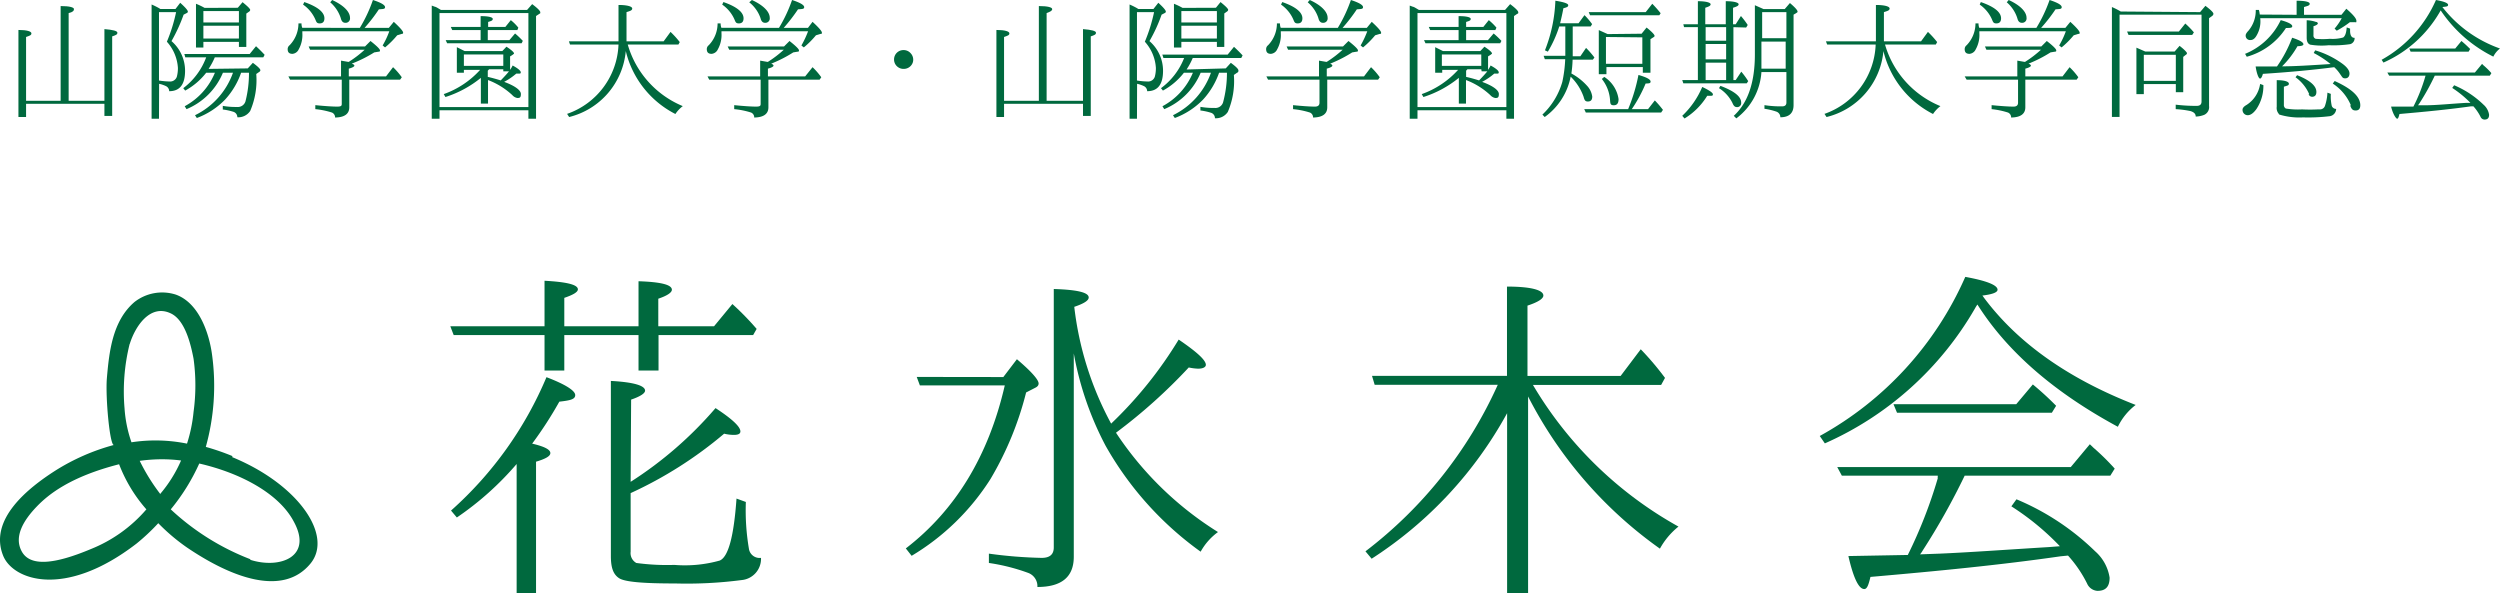 <svg xmlns="http://www.w3.org/2000/svg" viewBox="0 0 206.14 48.91"><defs><style>.cls-1{fill:#00693e;}</style></defs><g id="レイヤー_2" data-name="レイヤー 2"><g id="レイヤー_1-2" data-name="レイヤー 1"><path class="cls-1" d="M2.15,8.31H5V.5c.75,0,1.1.11,1.1.25S6,1,5.66,1.08V8.31H8.61V2.4c.72.06,1.07.15,1.07.3s-.13.2-.43.3V9.56H8.61v-1H2.15V9.65H1.52V2.47c.71,0,1.07.12,1.07.28s-.14.19-.44.3Z"/><path class="cls-1" d="M13.11,9.79H12.5V.37a6.13,6.13,0,0,1,.59.29l.13.08h1.25l.39-.51c.42.38.63.62.63.73a.14.14,0,0,1-.1.12l-.25.13a13.53,13.53,0,0,1-1,2.18,3.23,3.23,0,0,1,1.12,2.44c0,1.13-.43,1.69-1.31,1.69a.47.47,0,0,0-.29-.43,2.53,2.53,0,0,0-.54-.18Zm0-3.15a6.09,6.09,0,0,0,.87.08.58.58,0,0,0,.6-.39,2.75,2.75,0,0,0,.09-.73,3.56,3.56,0,0,0-.91-2.16A13.4,13.4,0,0,0,14.52,1H13.11Zm7.32-1,.42-.46c.42.31.62.51.62.61a.17.17,0,0,1-.08.13l-.26.18a6.45,6.45,0,0,1-.5,3.05,1.18,1.18,0,0,1-1.06.52.47.47,0,0,0-.29-.44,4.78,4.78,0,0,0-.91-.2v-.3a6.11,6.11,0,0,0,1.17.09.66.66,0,0,0,.7-.46A9.4,9.4,0,0,0,20.53,6h-.65A6.37,6.37,0,0,1,18.57,8.2a6.3,6.3,0,0,1-2.34,1.53l-.15-.23A6.19,6.19,0,0,0,19.21,6h-.83a5.55,5.55,0,0,1-3,3l-.15-.24A5.54,5.54,0,0,0,17.72,6H17a5.58,5.58,0,0,1-1.73,1.47l-.16-.2A5.64,5.64,0,0,0,17,4.73H15.28l-.08-.28h5.39l.52-.64c.28.26.52.5.71.71l-.11.21h-4a5.79,5.79,0,0,1-.51.95Zm-.82-5L20,.18c.42.34.63.55.63.64a.17.17,0,0,1-.08.13l-.24.17V3.87H19.7V3.45H16.77v.47h-.61V.31a5.79,5.79,0,0,1,.71.34ZM16.77.91v.94H19.7V.91ZM19.7,3.18V2.12H16.77V3.18Z"/><path class="cls-1" d="M29.67,2.3A11.93,11.93,0,0,0,30.75,0c.7.23,1,.42,1,.59s-.18.15-.51.18A13.3,13.3,0,0,1,30.06,2.3h2l.41-.5c.51.47.77.77.77.89s-.05.08-.16.12l-.33.1a7.35,7.35,0,0,1-1,1l-.2-.16a6.86,6.86,0,0,0,.55-1.17H24.93v.15a2.42,2.42,0,0,1-.3,1.34.63.63,0,0,1-.51.37c-.28,0-.4-.13-.4-.39a.4.4,0,0,1,.16-.32,2.59,2.59,0,0,0,.73-1.8h.25c0,.23.06.34.06.36Zm-.45,3.11c0,.08-.16.17-.46.25V6.3h3.07l.58-.76a5.8,5.8,0,0,1,.72.83l-.14.2H28.8V8.85c0,.54-.39.83-1.17.84h0a.43.43,0,0,0-.26-.41A6.55,6.55,0,0,0,26,9V8.67c.8.08,1.41.12,1.81.12s.37-.11.37-.32V6.57H23.92l-.14-.27h4.34V5l.58.1.06,0a9,9,0,0,0,1.31-1h-4.5l-.12-.27H30.1l.45-.45c.52.41.78.67.78.77s0,.1-.17.12l-.3.05A10.92,10.92,0,0,1,29,5.25C29.16,5.3,29.22,5.36,29.22,5.41ZM25.09.17c1.1.38,1.66.84,1.66,1.34,0,.29-.14.42-.39.42s-.27-.12-.37-.35a2.9,2.9,0,0,0-1-1.2ZM27.39,0c1,.46,1.47,1,1.47,1.47a.36.36,0,0,1-.39.41c-.19,0-.31-.13-.37-.38A2.88,2.88,0,0,0,27.23.19Z"/><path class="cls-1" d="M43.46.82l.42-.48c.44.33.67.56.67.67s0,.09-.1.14l-.25.17V9.79h-.63v-.7H36.24v.7H35.6V.46l.27.1c.07,0,.25.12.49.26Zm-7.22.26V8.83h7.33V1.08Zm5.18,3.13.34-.36c.4.26.62.46.62.55s0,0-.07.09l-.25.16V5.76a2.29,2.29,0,0,0,.21-.36c.46.25.67.44.67.56s-.06.11-.2.11h-.17a5.48,5.48,0,0,1-1,.68c.92.34,1.38.7,1.38,1s-.09.33-.29.33a.71.71,0,0,1-.42-.24,6.12,6.12,0,0,0-2-1.24V8.54h-.59V6.42A8.9,8.9,0,0,1,36.73,8l-.14-.24a7.36,7.36,0,0,0,3-2H38.25V6h-.58V3.89l.64.32Zm-1.79-.9V2.48H37.29l-.12-.26h2.46V1.33c.65,0,1,.09,1,.23s-.13.17-.38.25v.41h1.42l.45-.56a4,4,0,0,1,.62.62l-.08.2H40.22v.83H42l.47-.55a7.2,7.2,0,0,1,.64.61l-.1.2H36.87l-.12-.26ZM41.5,5.43V4.49H38.25v.94Zm0,.28H40.33l-.11.12v.51c.36.08.71.18,1.07.29.25-.26.48-.5.68-.75H41.5Z"/><path class="cls-1" d="M46.93,9.65l-.17-.26A6.3,6.3,0,0,0,51,3.67H47l-.09-.26H51c0-.34,0-.58,0-.74V.41c.75,0,1.13.13,1.13.29s-.16.2-.47.3V2.65c0,.16,0,.41,0,.76h3.06l.57-.78a7.58,7.58,0,0,1,.76.84l-.11.2H51.76A7.84,7.84,0,0,0,56.3,8.75a2.66,2.66,0,0,0-.61.65A7.89,7.89,0,0,1,51.6,4.21,6.18,6.18,0,0,1,46.93,9.65Z"/><path class="cls-1" d="M64.23,2.3A11.93,11.93,0,0,0,65.31,0c.7.23,1,.42,1,.59s-.18.15-.51.18A14.48,14.48,0,0,1,64.62,2.3h2L67,1.8c.51.47.77.77.77.89s0,.08-.16.12l-.33.1a7.35,7.35,0,0,1-1,1l-.2-.16a7.75,7.75,0,0,0,.55-1.17H59.49v.15a2.42,2.42,0,0,1-.3,1.34.63.63,0,0,1-.51.37c-.28,0-.4-.13-.4-.39a.4.4,0,0,1,.16-.32,2.59,2.59,0,0,0,.73-1.8h.25c0,.23.06.34.06.36Zm-.45,3.11c0,.08-.16.17-.46.25V6.3h3.07L67,5.54a5.8,5.8,0,0,1,.72.83l-.14.2H63.36V8.85c0,.54-.39.83-1.17.84h0a.43.43,0,0,0-.26-.41A6.55,6.55,0,0,0,60.54,9V8.67c.8.08,1.41.12,1.81.12s.37-.11.37-.32V6.57H58.48l-.14-.27h4.34V5l.58.1.06,0a9,9,0,0,0,1.31-1h-4.5L60,3.83h4.65l.45-.45c.52.41.78.67.78.77s0,.1-.17.12l-.3.05a10.92,10.92,0,0,1-1.82.93C63.72,5.3,63.78,5.36,63.78,5.41ZM59.65.17c1.1.38,1.66.84,1.66,1.34,0,.29-.14.42-.39.42s-.27-.12-.37-.35a2.9,2.9,0,0,0-1-1.2ZM62,0c1,.46,1.47,1,1.47,1.47a.36.36,0,0,1-.39.41c-.19,0-.31-.13-.37-.38A2.83,2.83,0,0,0,61.78.19Z"/><path class="cls-1" d="M75.08,4.38a.77.77,0,0,1,.22.53.71.71,0,0,1-.11.4.78.78,0,0,1-.67.37A.77.77,0,0,1,74,5.5a.76.76,0,0,1-.28-.59.77.77,0,0,1,.78-.78A.76.76,0,0,1,75.08,4.38Z"/><path class="cls-1" d="M82.79,8.31h2.87V.5c.75,0,1.1.11,1.1.25s-.15.21-.46.33V8.31h3V2.4c.72.06,1.07.15,1.07.3s-.13.2-.43.3V9.56h-.64v-1H82.79V9.65h-.63V2.47c.71,0,1.07.12,1.07.28s-.14.19-.44.3Z"/><path class="cls-1" d="M93.75,9.79h-.61V.37a6.13,6.13,0,0,1,.59.29l.13.08h1.25l.4-.51c.42.38.62.62.62.73a.14.14,0,0,1-.1.12l-.25.13a12.72,12.72,0,0,1-1,2.18,3.23,3.23,0,0,1,1.12,2.44c0,1.13-.43,1.69-1.31,1.69a.47.47,0,0,0-.29-.43,2.53,2.53,0,0,0-.54-.18Zm0-3.15a6.09,6.09,0,0,0,.87.08.58.58,0,0,0,.6-.39,2.75,2.75,0,0,0,.09-.73,3.56,3.56,0,0,0-.91-2.16A13.4,13.4,0,0,0,95.16,1H93.75Zm7.32-1,.42-.46c.42.31.62.51.62.61A.17.17,0,0,1,102,6l-.26.18a6.45,6.45,0,0,1-.5,3.05,1.17,1.17,0,0,1-1.06.52.47.47,0,0,0-.29-.44,4.78,4.78,0,0,0-.91-.2v-.3a6.11,6.11,0,0,0,1.17.09.66.66,0,0,0,.7-.46A9.4,9.4,0,0,0,101.17,6h-.65A6.37,6.37,0,0,1,99.21,8.2a6.3,6.3,0,0,1-2.34,1.53l-.15-.23A6.19,6.19,0,0,0,99.85,6H99a5.55,5.55,0,0,1-3,3l-.15-.24A5.54,5.54,0,0,0,98.36,6h-.74a5.58,5.58,0,0,1-1.73,1.47l-.16-.2a5.64,5.64,0,0,0,1.91-2.49H95.93l-.09-.28h5.39l.52-.64c.28.26.52.5.71.71l-.11.21h-4a5.79,5.79,0,0,1-.51.95Zm-.81-5,.38-.47c.42.34.63.55.63.64a.17.17,0,0,1-.08.13l-.24.17V3.87h-.61V3.45H97.41v.47H96.8V.31a5.79,5.79,0,0,1,.71.34ZM97.41.91v.94h2.93V.91Zm2.93,2.27V2.12H97.41V3.18Z"/><path class="cls-1" d="M110.31,2.3A11.93,11.93,0,0,0,111.39,0c.7.23,1,.42,1,.59s-.18.15-.51.18A14.48,14.48,0,0,1,110.7,2.3h2l.41-.5c.51.47.77.77.77.89s0,.08-.16.12l-.33.1a7.35,7.35,0,0,1-1,1l-.2-.16a7.75,7.75,0,0,0,.55-1.17h-7.13v.15a2.42,2.42,0,0,1-.3,1.34.63.63,0,0,1-.51.37c-.28,0-.4-.13-.4-.39a.4.4,0,0,1,.16-.32,2.59,2.59,0,0,0,.73-1.8h.25c0,.23.06.34.06.36Zm-.45,3.11c0,.08-.16.17-.46.25V6.3h3.07l.58-.76a5.8,5.8,0,0,1,.72.83l-.14.2h-4.19V8.85c0,.54-.39.83-1.17.84h0a.43.43,0,0,0-.26-.41A6.55,6.55,0,0,0,106.62,9V8.67c.8.08,1.41.12,1.81.12.25,0,.37-.11.37-.32V6.57h-4.24l-.14-.27h4.34V5l.58.1.06,0a9,9,0,0,0,1.31-1h-4.5l-.12-.27h4.65l.45-.45c.52.41.78.67.78.77s0,.1-.17.12l-.3.05a10.92,10.92,0,0,1-1.82.93C109.8,5.3,109.86,5.36,109.86,5.41ZM105.73.17c1.1.38,1.66.84,1.66,1.34,0,.29-.14.42-.39.42s-.27-.12-.37-.35a2.9,2.9,0,0,0-1-1.2ZM108,0c1,.46,1.47,1,1.47,1.47a.36.36,0,0,1-.39.41c-.19,0-.31-.13-.37-.38a2.83,2.83,0,0,0-.88-1.31Z"/><path class="cls-1" d="M124.1.82l.42-.48c.44.33.67.56.67.67s0,.09-.1.14l-.25.17V9.79h-.63v-.7h-7.33v.7h-.64V.46l.27.1c.07,0,.25.12.49.26Zm-7.22.26V8.83h7.33V1.08Zm5.18,3.13.34-.36c.4.26.62.46.62.55s0,0-.07.09l-.25.16V5.76a2.29,2.29,0,0,0,.21-.36c.46.25.67.44.67.56s-.06.11-.2.11h-.17a5.48,5.48,0,0,1-1,.68c.92.34,1.38.7,1.38,1s-.09.33-.29.33a.71.71,0,0,1-.42-.24,6.12,6.12,0,0,0-2-1.24V8.54h-.59V6.42A8.9,8.9,0,0,1,117.37,8l-.14-.24a7.36,7.36,0,0,0,3-2h-1.31V6h-.58V3.89l.64.32Zm-1.79-.9V2.48h-2.34l-.12-.26h2.46V1.33c.65,0,1,.09,1,.23s-.13.17-.38.25v.41h1.42l.45-.56a4.65,4.65,0,0,1,.63.62l-.09.2h-2.41v.83h1.8l.47-.55a7.2,7.2,0,0,1,.64.61l-.1.2h-6.16l-.12-.26Zm1.87,2.12V4.49h-3.25v.94Zm0,.28H121l-.11.12v.51c.36.08.71.18,1.07.29.25-.26.48-.5.68-.75h-.47Z"/><path class="cls-1" d="M129.68,2.18V4.64h.63l.47-.69a7.21,7.21,0,0,1,.69.79l-.13.18h-1.67a9.31,9.31,0,0,1-.1,1.14,4.78,4.78,0,0,1,1.28,1,1.64,1.64,0,0,1,.44.9c0,.28-.12.41-.36.41s-.28-.13-.36-.41a4.33,4.33,0,0,0-1.06-1.64,5.35,5.35,0,0,1-2.14,3.33l-.19-.2a6,6,0,0,0,1.64-2.69,10.71,10.71,0,0,0,.24-1.88h-1.68l-.1-.28h1.79V2.18h-.5a9.7,9.7,0,0,1-.94,2.08l-.24-.11a12.34,12.34,0,0,0,.86-4.09c.7.11,1.06.23,1.06.37s-.13.18-.4.25c-.07.39-.16.79-.27,1.24h1.52l.49-.67.11.11a6,6,0,0,1,.52.63l-.12.19ZM134.25,9a14.32,14.32,0,0,0,.85-2.82c.67.19,1,.37,1,.54s-.14.15-.41.17A11.68,11.68,0,0,1,134.55,9h1.34l.56-.72a8.34,8.34,0,0,1,.67.78l-.15.22h-6.21L130.63,9ZM135.7,1l.54-.69q.38.39.69.78l-.11.17h-5.71L131,1Zm-.34,1.78.41-.51c.45.36.66.59.66.69a.12.12,0,0,1-.06.09l-.28.18V6h-.63V5.53h-3v.59h-.63V2.48l.73.33Zm-3.08,3.56a2.62,2.62,0,0,1,1.18,1.83c0,.34-.12.51-.4.51s-.28-.15-.3-.41a3.11,3.11,0,0,0-.68-1.76Zm.14-3.29V5.26h3V3.08Z"/><path class="cls-1" d="M142.93,2.24V6.6h.19l.46-.69a6.82,6.82,0,0,1,.57.78l-.12.18H138.8l-.09-.27H140V2.24h-1.14L138.8,2H140V.1c.7,0,1.05.12,1.05.25s-.14.19-.44.29V2h1.69V.1c.71,0,1.06.12,1.06.25s-.15.19-.46.29V2h.22l.43-.68a7.22,7.22,0,0,1,.56.74l-.13.21Zm-4.22,7.31a7.05,7.05,0,0,0,1.65-2.38c.59.28.88.48.88.61s-.1.12-.28.12h-.19a5.66,5.66,0,0,1-1.87,1.87Zm1.93-6.19h1.69V2.24h-1.69Zm1.69.27h-1.69V4.89h1.69Zm0,1.54h-1.69V6.6h1.69Zm-.47,1.91c1.14.43,1.71.88,1.71,1.38a.33.33,0,0,1-.37.37c-.15,0-.26-.11-.35-.34a3,3,0,0,0-1.11-1.22Zm5.3-6.33.43-.5c.42.36.63.59.63.71a.1.1,0,0,1-.05.08l-.28.17V8.67c0,.65-.36,1-1.09,1a.49.49,0,0,0-.31-.46,5.27,5.27,0,0,0-1-.24v-.3a8.76,8.76,0,0,0,1.45.1c.24,0,.36-.1.36-.32V5.94h-2.06a5.19,5.19,0,0,1-2.07,3.82l-.21-.21c1.17-1.07,1.74-2.76,1.74-5.06V.43l.72.32Zm-1.92,4.91h2V3.43h-2v1c0,.44,0,.81,0,1.11ZM145.3,1V3.15h2V1Z"/><path class="cls-1" d="M150.61,9.65l-.17-.26a6.3,6.3,0,0,0,4.22-5.72h-4l-.1-.26h4.12c0-.34,0-.58,0-.74V.41c.75,0,1.13.13,1.13.29s-.16.2-.47.3V2.65c0,.16,0,.41,0,.76h3.06l.57-.78a7.58,7.58,0,0,1,.76.84l-.11.2h-4.19A7.84,7.84,0,0,0,160,8.75a2.66,2.66,0,0,0-.61.65,7.89,7.89,0,0,1-4.09-5.19A6.18,6.18,0,0,1,150.61,9.65Z"/><path class="cls-1" d="M167.91,2.3A11.93,11.93,0,0,0,169,0c.7.23,1,.42,1,.59s-.17.15-.51.18A13.3,13.3,0,0,1,168.3,2.3h2l.41-.5c.51.47.77.77.77.89s0,.08-.16.12l-.33.1a7.35,7.35,0,0,1-1,1l-.2-.16a6.86,6.86,0,0,0,.55-1.17h-7.13v.15a2.42,2.42,0,0,1-.3,1.34.63.63,0,0,1-.51.37c-.28,0-.4-.13-.4-.39a.4.4,0,0,1,.16-.32,2.59,2.59,0,0,0,.73-1.8h.25c0,.23.06.34.06.36Zm-.45,3.11c0,.08-.16.17-.46.25V6.3h3.07l.58-.76a5.8,5.8,0,0,1,.72.83l-.14.2H167V8.85c0,.54-.39.83-1.17.84h0a.43.43,0,0,0-.26-.41A6.55,6.55,0,0,0,164.22,9V8.67c.8.08,1.41.12,1.81.12.25,0,.37-.11.37-.32V6.57h-4.24L162,6.3h4.34V5l.58.1.06,0a9,9,0,0,0,1.31-1h-4.5l-.12-.27h4.65l.45-.45c.53.41.78.67.78.77s0,.1-.17.12l-.3.05a10.92,10.92,0,0,1-1.82.93C167.4,5.3,167.46,5.36,167.46,5.41ZM163.33.17C164.43.55,165,1,165,1.51c0,.29-.14.42-.39.42s-.27-.12-.37-.35a2.9,2.9,0,0,0-1-1.2Zm2.3-.17c1,.46,1.47,1,1.47,1.47a.36.36,0,0,1-.39.41c-.19,0-.31-.13-.37-.38a2.88,2.88,0,0,0-.87-1.31Z"/><path class="cls-1" d="M181.41,1l.44-.52c.45.34.66.55.66.66a.22.22,0,0,1-.1.17l-.26.19V8.74a.7.7,0,0,1-.4.73,2,2,0,0,1-.7.14c0-.22-.14-.36-.43-.45A8,8,0,0,0,179.4,9V8.63a14.11,14.11,0,0,0,1.73.1c.27,0,.4-.12.4-.36V1.21h-6.76V9.64h-.63V.58a6.28,6.28,0,0,1,.73.37ZM179.66,2.6l.53-.66a7,7,0,0,1,.71.73l-.14.21h-5.25l-.12-.28Zm-.35,1.65.41-.47c.41.32.61.54.61.61a.19.19,0,0,1-.11.14l-.2.16V7.6h-.61V6.93h-2.64v.83h-.61V3.93l.73.32Zm-2.54.27V6.67h2.64V4.52Z"/><path class="cls-1" d="M184.91,9.05c0-.14.11-.27.32-.39a2.47,2.47,0,0,0,1.13-1.74l.27.1A3.43,3.43,0,0,1,186.05,9c-.24.33-.48.5-.71.5S184.91,9.32,184.91,9.05Zm.21-4.61a5.57,5.57,0,0,0,2.94-2.78c.63.17.95.35.95.5s-.18.14-.52.15a5.64,5.64,0,0,1-3.23,2.37Zm4.25-3.22V.06c.72,0,1.08.1,1.08.25s-.15.17-.47.27v.64h3.09l.4-.5c.55.48.83.8.83,1s-.05.09-.15.11l-.39,0a7.86,7.86,0,0,1-1.08.7l-.18-.17a4.74,4.74,0,0,0,.59-.86h-6.72a2.29,2.29,0,0,1-.29,1.41c-.14.26-.31.39-.5.39a.36.36,0,0,1-.41-.39c0-.09.07-.21.23-.38A2.58,2.58,0,0,0,186,.82l.26,0a2,2,0,0,1,.07.38ZM189,3.11q.93.3.93.54c0,.1-.15.15-.49.16a7.59,7.59,0,0,1-1.27,1.66c1.07,0,2.4-.09,4-.19a8,8,0,0,0-1.39-.91l.12-.22a7.4,7.4,0,0,1,2.28,1.13c.37.28.55.55.55.78s-.12.4-.35.4-.24-.1-.41-.33a3,3,0,0,0-.5-.59q-2.62.34-5.88.55c-.07.25-.15.39-.24.39s-.26-.33-.36-1h1.76A10.55,10.55,0,0,0,189,3.11Zm-1.06,6.32a.74.74,0,0,1-.21-.63V6.61c.68,0,1,.13,1,.29s-.12.15-.41.25V8.63a.33.33,0,0,0,.16.32,6.24,6.24,0,0,0,1.34.07,12.9,12.9,0,0,0,1.32,0h.14a.43.43,0,0,0,.43-.3,3.92,3.92,0,0,0,.2-1.08l.28.1a3.64,3.64,0,0,0,.08,1,.39.39,0,0,0,.36.24.62.62,0,0,1-.52.6,14.94,14.94,0,0,1-2.21.1A5.71,5.71,0,0,1,187.89,9.43Zm2.47-1.66a3.39,3.39,0,0,0-1.13-1.4l.13-.17Q191,6.83,191,7.58c0,.26-.12.4-.36.4A.31.31,0,0,1,190.36,7.77Zm.06-4.1c-.18-.07-.27-.26-.27-.56V1.67a2.59,2.59,0,0,1,.77.14c.1,0,.15.08.15.13s-.12.16-.36.22V2.9a.28.28,0,0,0,.18.3,6.56,6.56,0,0,0,1.17,0,3.15,3.15,0,0,0,1.1-.11c.16-.11.26-.38.29-.83l.28.1c0,.06,0,.12,0,.18,0,.4.14.59.37.58a.5.5,0,0,1-.36.52,9.33,9.33,0,0,1-1.77.09A5.8,5.8,0,0,1,190.42,3.67Zm3.37,5a4,4,0,0,0-1.49-1.78l.16-.21c1.41.64,2.11,1.29,2.11,2,0,.29-.13.43-.38.43S193.9,9,193.79,8.71Z"/><path class="cls-1" d="M201.46.67A10.38,10.38,0,0,0,206.14,4a1.89,1.89,0,0,0-.55.67A11.26,11.26,0,0,1,201.25.86a.88.88,0,0,0-.07.12,10.07,10.07,0,0,1-4.65,4.18l-.15-.23A10.42,10.42,0,0,0,200.86,0c.66.12,1,.25,1,.4s-.16.14-.47.18ZM200,6.24s0,0,0,0a.07.07,0,0,1,0,0h-3l-.15-.26h7.22l.59-.71.11.11a5.81,5.81,0,0,1,.66.65l-.13.21h-4.54a19.37,19.37,0,0,1-1.29,2.32l-.09.12.62,0c.88,0,2-.12,3.37-.2l.33,0a8.66,8.66,0,0,0-1.5-1.23l.16-.22a7.82,7.82,0,0,1,2.43,1.61,1.36,1.36,0,0,1,.45.82c0,.27-.12.4-.38.4a.36.36,0,0,1-.32-.22,3.93,3.93,0,0,0-.59-.87l-.22,0c-1.85.26-3.81.45-5.88.63-.06.25-.11.39-.19.39s-.34-.34-.5-1l1.84,0A14,14,0,0,0,200,6.24ZM202.45,4l.51-.62c.28.23.52.46.72.66l-.13.22h-4.78L198.66,4Z"/><path class="cls-1" d="M44.9,27.63H37.41l-.28-.73H44.9V23.15c1.83.1,2.75.32,2.75.71,0,.22-.38.45-1.12.7V26.9h6.12V23.19c1.82.06,2.75.28,2.75.7,0,.22-.35.48-1.12.74V26.9h4.6l1.51-1.83a23.13,23.13,0,0,1,2,2.05l-.29.51h-7.8v2.92H52.65V27.63H46.53v2.92H44.9Zm.48,9.73c0,.26-.41.48-1.18.71V48.91H42.6V38.26a24.88,24.88,0,0,1-4.93,4.41l-.48-.57a30.59,30.59,0,0,0,7.87-11c1.6.61,2.37,1.12,2.37,1.48s-.45.44-1.31.54a32,32,0,0,1-2.24,3.46C44.9,36.82,45.38,37.07,45.38,37.36ZM52,39.73a31.68,31.68,0,0,0,7-6.08c1.38.9,2.05,1.54,2.05,1.92,0,.19-.16.29-.54.29a3.49,3.49,0,0,1-.8-.1A33.54,33.54,0,0,1,52,40.66v4.83a.93.93,0,0,0,.47.93,18.77,18.77,0,0,0,3.14.16,10.62,10.62,0,0,0,3.74-.36c.71-.31,1.16-2,1.38-5.11l.77.28a18.92,18.92,0,0,0,.25,3.84.89.89,0,0,0,1,.77,1.76,1.76,0,0,1-1.6,1.83,35,35,0,0,1-5.47.28c-2.62,0-4.16-.12-4.64-.44s-.67-.87-.67-1.83V31.41c1.86.1,2.82.38,2.82.8,0,.22-.39.48-1.15.74Z"/><path class="cls-1" d="M82.73,31.09l1.12-1.47c1.18,1,1.79,1.69,1.79,2,0,.13-.07.26-.29.36l-.74.38a26.77,26.77,0,0,1-2.94,7.14,19.62,19.62,0,0,1-6.5,6.33l-.48-.61c4.07-3.13,6.82-7.61,8.16-13.44h-7l-.26-.7Zm8.89,3.84A33.66,33.66,0,0,0,97.19,28c1.47,1,2.24,1.69,2.24,2.08,0,.19-.23.32-.64.32a4.32,4.32,0,0,1-.77-.1,44.58,44.58,0,0,1-6,5.38,27.48,27.48,0,0,0,8.41,8.19A5,5,0,0,0,99,45.49a27.17,27.17,0,0,1-7.84-8.74,26.22,26.22,0,0,1-2.62-7.61V45.91c0,1.66-1,2.49-3,2.49a1.17,1.17,0,0,0-.73-1.15,16.08,16.08,0,0,0-3.27-.83v-.77a36.86,36.86,0,0,0,4.35.35c.68,0,1-.29,1-.86V23.83c1.92.06,2.88.28,2.88.7,0,.26-.42.51-1.19.77A26.6,26.6,0,0,0,91.62,34.93Z"/><path class="cls-1" d="M126,48.91h-1.73V34.07a33.24,33.24,0,0,1-11.17,12l-.51-.61a35.68,35.68,0,0,0,10.91-13.73H113.35l-.22-.74h11.13V23.63c2,0,3,.29,3,.74,0,.26-.45.55-1.31.83V31h7.68l1.66-2.2a24.1,24.1,0,0,1,2,2.36l-.32.58H126.4a32,32,0,0,0,12,11.68,6.1,6.1,0,0,0-1.53,1.82A34.8,34.8,0,0,1,126,32.69Z"/><path class="cls-1" d="M163.62,24.59c3,4,7.39,6.82,12.48,8.8a5,5,0,0,0-1.47,1.8c-5.22-2.82-9.12-6.18-11.58-10.08a3.19,3.19,0,0,0-.2.32,26.81,26.81,0,0,1-12.38,11.13l-.42-.61a27.68,27.68,0,0,0,12-13.12c1.76.32,2.66.68,2.66,1.06,0,.22-.42.38-1.25.48Zm-3.84,14.85a.11.11,0,0,1,0-.09c0-.07,0-.1,0-.13h-7.91l-.38-.71h19.26l1.57-1.88.29.28a19.32,19.32,0,0,1,1.76,1.73l-.36.58H162a56.67,56.67,0,0,1-3.46,6.17,2.21,2.21,0,0,1-.22.32l1.63-.06c2.37-.1,5.38-.32,9-.54l.9-.07a21.55,21.55,0,0,0-4-3.29l.42-.58a20.73,20.73,0,0,1,6.49,4.29,3.62,3.62,0,0,1,1.19,2.17c0,.74-.32,1.09-1,1.09a1,1,0,0,1-.86-.61,10.21,10.21,0,0,0-1.57-2.3l-.61.06c-4.92.71-10.14,1.22-15.68,1.7-.16.67-.28,1-.51,1-.45,0-.89-.89-1.31-2.72l4.9-.09A38.85,38.85,0,0,0,159.78,39.44Zm6.47-6.11,1.37-1.63a24.82,24.82,0,0,1,1.92,1.76l-.35.57H156.42l-.29-.7Z"/><path class="cls-1" d="M19.17,37.61a19.3,19.3,0,0,0-2.2-.76,18.75,18.75,0,0,0,.52-7.56c-.23-1.79-1.08-4.32-3-5a3.7,3.7,0,0,0-3.41.62C9.27,26.47,9,29,8.81,31.22c-.12,1.54.24,5.52.58,5.47a17.64,17.64,0,0,0-4.85,2.13c-2.2,1.41-5.49,4-4.28,7,.8,2,5.06,3.58,11-1a17,17,0,0,0,1.79-1.68,16.16,16.16,0,0,0,2.36,2c3.73,2.53,7.94,4.07,10.19,1.33,1.9-2.31-1-6.54-6.46-8.78m-8.44-9.33c.42-1.38,1.65-3.34,3.38-2.52,1.19.55,1.66,2.59,1.88,3.74a16.06,16.06,0,0,1,0,4.38,12.37,12.37,0,0,1-.54,2.62,13,13,0,0,0-4.58-.11,10.64,10.64,0,0,1-.57-2.79,16.24,16.24,0,0,1,.42-5.32M13.19,40.7A16.15,16.15,0,0,1,11.52,38a13.41,13.41,0,0,1,1.81-.13,12.5,12.5,0,0,1,1.6.1,11,11,0,0,1-1.74,2.78M7.5,45.27c-3,1.26-5,1.47-5.7.21S2,42.85,3,41.8s2.83-2.5,6.82-3.52A12.29,12.29,0,0,0,12.07,42,11.83,11.83,0,0,1,7.5,45.27m13.14.84A20.29,20.29,0,0,1,14.08,42a16.75,16.75,0,0,0,2.35-3.78C19.83,39,23,40.69,24.22,43c1.62,2.95-1.19,3.93-3.58,3.16"/></g></g></svg>